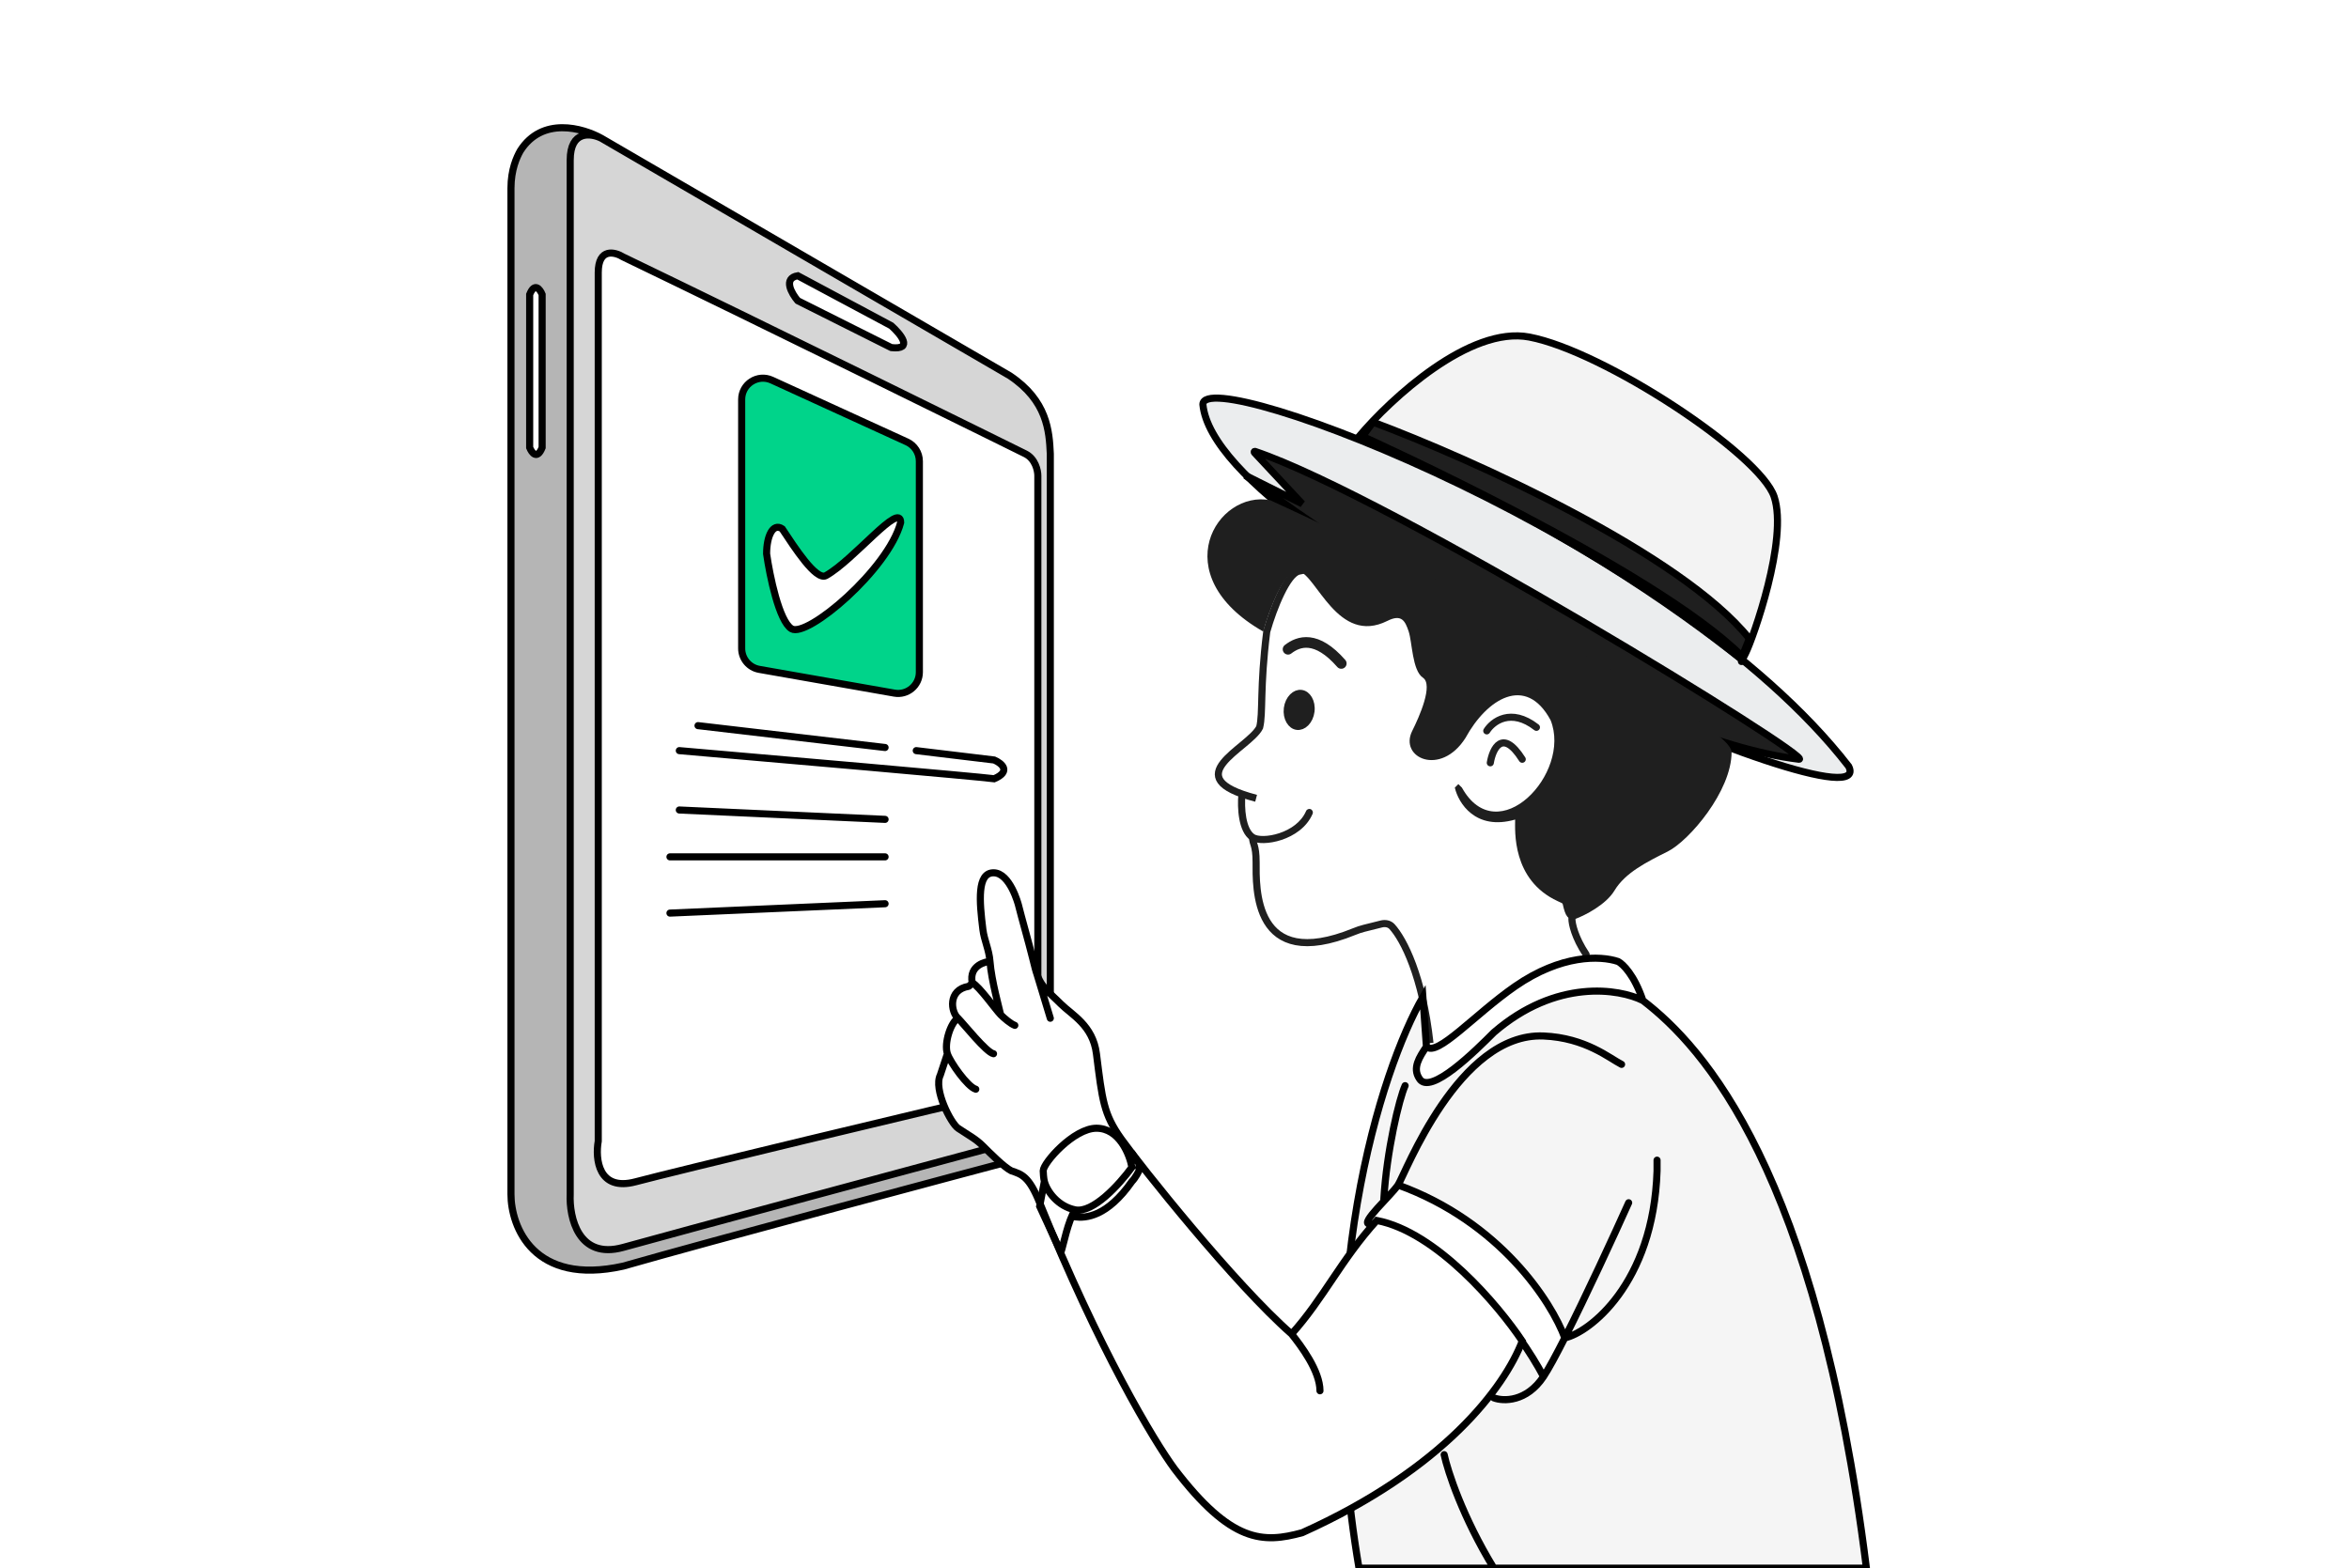 <svg width="331" height="221" viewBox="0 0 331 221" fill="none" xmlns="http://www.w3.org/2000/svg">
<rect x="0" y="0" width="331" height="221" fill="#808080" stroke="none"/>
<g clip-path="url(#clip0_1795_277)">
<rect width="331" height="221" fill="white"/>
<path d="M169.5 57C169.5 51 235.7 76 260.5 108C265.5 118 171.5 77.5 169.5 57Z" fill="#EBEDEE" stroke="black"/>
<path d="M191.5 61.5C196 56.167 207.1 45.9 215.5 47.5C226 49.5 248 64 250 70C252 76 247 90 246 92L245.5 93C236.667 86 219.5 73.5 191.5 61.5Z" fill="#F3F3F3"/>
<path d="M246 92C247 90 252 76 250 70C248 64 226 49.5 215.5 47.5C207.1 45.9 196 56.167 191.5 61.5C219.5 73.5 236.667 86 245.5 93M246 92C245.2 93.6 245.333 93.333 245.5 93M246 92L245.5 93" stroke="black"/>
<path d="M193.5 59.5C207.333 64.667 236.9 78 246.5 90L245.5 92.5C233 80 192 61.5 192 61.5C192 61.5 193.333 59.667 193.5 59.5Z" fill="#1F1F1F" stroke="black"/>
<path d="M176.846 63.614C176.748 63.581 176.693 63.707 176.764 63.783L183.5 71L175.5 67C191.833 79.167 230.3 104.2 253.5 107C255.985 107 195.747 69.959 176.846 63.614Z" fill="#1F1F1F" stroke="black"/>
<path d="M179 70.5C171.5 69 164 81 178 89C178.834 86 181 80.1 183 80.5C185.5 81 188.5 91 195.5 87.5C197.5 86.5 198 87.5 198.5 89C199 90.5 199 94.5 200.5 95.5C202 96.5 200 101 199 103C197.103 106.795 203 109.5 206.5 104C209.5 98.5 215 95 218.5 101.5C221.5 109 211 120 206 111L205.5 110.5L205 111C205.5 113.167 207.9 117.1 213.5 115.5C213.5 117 213 124 219.5 127C220.5 127.5 220 127 220.5 128.5C220.9 129.7 221.667 129.667 222 129.5C223.333 129 226.3 127.5 227.5 125.5C229 123 232 121.5 235 120C238 118.5 244 111.5 244 106C244 101.6 200.667 80.5 179 70.5Z" fill="#1F1F1F"/>
<path d="M176.999 112.5C165.5 109.5 175.999 105.5 177.5 102.5C178 100.5 177.5 97 178.5 89C179.5 85.5 181.4 80.9 183 80.5C184.6 80.1 186 80.333 186.5 80.5" stroke="#1F1F1F"/>
<path d="M176.496 118L176.773 117.584L176.496 118ZM184.958 114.697C185.067 114.444 184.95 114.15 184.696 114.041C184.442 113.932 184.148 114.049 184.039 114.303L184.958 114.697ZM174.499 111.955C174.413 112.904 174.412 114.201 174.63 115.402C174.842 116.571 175.288 117.796 176.219 118.416L176.773 117.584C176.204 117.204 175.817 116.345 175.614 115.223C175.416 114.132 175.415 112.929 175.495 112.045L174.499 111.955ZM176.219 118.416C176.677 118.722 177.375 118.829 178.1 118.815C178.848 118.801 179.717 118.654 180.585 118.366C182.308 117.794 184.129 116.627 184.958 114.697L184.039 114.303C183.365 115.873 181.843 116.895 180.27 117.417C179.489 117.676 178.721 117.803 178.08 117.815C177.416 117.828 176.972 117.717 176.773 117.584L176.219 118.416Z" fill="#1F1F1F"/>
<path d="M176.5 118C176.5 119 177 119 177 121.5C177 124.98 176.516 137.11 190.804 131.293C191.26 131.107 191.74 130.94 192.217 130.821L194.642 130.215C195.188 130.078 195.776 130.173 196.154 130.591C197.808 132.419 200.453 137.579 201.5 147" stroke="#1F1F1F"/>
<path fill-rule="evenodd" clip-rule="evenodd" d="M84.299 41.942V160.822C83.86 163.317 84.299 167.955 89.571 166.546C94.843 165.137 129.256 156.86 146.243 152.897V67.039C146.243 66.305 145.892 64.661 144.486 63.957C143.08 63.252 106.413 45.17 87.816 36.218C86.644 35.484 84.299 34.897 84.299 38.419V41.942ZM129.549 65.003C129.549 63.829 128.864 62.763 127.796 62.275L108.756 53.57C106.769 52.662 104.509 54.114 104.509 56.298V91.378C104.509 92.835 105.555 94.081 106.989 94.333L126.03 97.681C127.866 98.004 129.549 96.591 129.549 94.726V65.003Z" fill="white"/>
<path fill-rule="evenodd" clip-rule="evenodd" d="M142.289 52.949L84.74 19.486C83.276 18.753 80.347 18.342 80.347 22.568V168.308C80.201 171.536 81.49 177.554 87.816 175.793C94.141 174.031 130.574 164.198 148 159.502V63.957C147.854 60.728 147.561 56.471 142.289 52.949ZM84.299 160.822V41.942V38.419C84.299 34.897 86.644 35.484 87.816 36.218C106.413 45.17 143.08 63.252 144.486 63.957C145.892 64.661 146.243 66.305 146.243 67.039V152.897C129.256 156.86 94.843 165.137 89.571 166.546C84.299 167.955 83.86 163.317 84.299 160.822ZM125.595 45.904L112.416 38.859C110.308 39.212 111.538 41.355 112.416 42.382L125.595 48.986C128.758 49.339 126.913 47.078 125.595 45.904Z" fill="#D6D6D6"/>
<path fill-rule="evenodd" clip-rule="evenodd" d="M80.347 22.568C80.347 18.342 83.276 18.753 84.74 19.486C82.104 18.019 76.393 16.404 73.318 21.247C72.817 22.128 72 23.889 72 26.531V168.308C72 172.857 75.164 181.252 87.816 178.434C100.116 174.912 133.064 166.106 148 162.143V159.502C130.574 164.198 94.141 174.031 87.816 175.793C81.49 177.554 80.201 171.536 80.347 168.308V22.568ZM74.636 63.076V41.501C75.339 39.74 76.1 40.767 76.393 41.501V63.076C75.69 64.837 74.929 63.81 74.636 63.076Z" fill="#B5B5B5"/>
<path fill-rule="evenodd" clip-rule="evenodd" d="M104.509 56.298C104.509 54.114 106.769 52.662 108.756 53.57L127.796 62.275C128.864 62.763 129.549 63.829 129.549 65.003V94.726C129.549 96.591 127.866 98.004 126.03 97.681L106.989 94.333C105.555 94.081 104.509 92.835 104.509 91.378V56.298ZM111.538 88.613C109.78 87.557 108.462 81.128 108.023 78.046C108.023 75.581 108.902 73.643 110.22 74.524C111.977 77.166 114.964 81.833 116.37 81.128C120.324 78.927 126.913 70.561 126.913 73.643C125.156 80.248 113.734 89.934 111.538 88.613Z" fill="#00D48A"/>
<path d="M84.299 41.942V160.822C83.86 163.317 84.299 167.955 89.571 166.546C94.843 165.137 129.256 156.86 146.243 152.897V67.039C146.243 66.305 145.892 64.661 144.486 63.957C143.08 63.252 106.413 45.17 87.816 36.218C86.644 35.484 84.299 34.897 84.299 38.419M84.299 41.942C84.299 42.235 84.299 41.942 84.299 38.419M84.299 41.942V38.419M84.74 19.486L142.289 52.949C147.561 56.471 147.854 60.728 148 63.957V159.502M84.74 19.486C83.276 18.753 80.347 18.342 80.347 22.568M84.74 19.486C82.104 18.019 76.393 16.404 73.318 21.247C72.817 22.128 72 23.889 72 26.531V168.308C72 172.857 75.164 181.252 87.816 178.434C100.116 174.912 133.064 166.106 148 162.143V159.502M80.347 22.568C80.347 26.795 80.347 121.489 80.347 168.308M80.347 22.568V168.308M80.347 168.308C80.201 171.536 81.49 177.554 87.816 175.793C94.141 174.031 130.574 164.198 148 159.502M125.595 48.986C128.758 49.339 126.913 47.078 125.595 45.904L112.416 38.859C110.308 39.212 111.538 41.355 112.416 42.382M125.595 48.986C124.19 48.282 116.224 44.29 112.416 42.382M125.595 48.986L112.416 42.382M98.358 102.263L124.717 105.345M129.11 105.785L140.092 107.106C141.118 107.546 142.553 108.691 140.092 109.748C137.281 109.395 109.341 106.959 95.722 105.785M95.722 114.151L124.717 115.472M94.405 120.755H124.717M94.405 128.681L124.717 127.36M74.636 41.501V63.076C74.929 63.81 75.69 64.837 76.393 63.076V41.501C76.1 40.767 75.339 39.74 74.636 41.501ZM108.023 78.046C108.462 81.128 109.78 87.557 111.538 88.613C113.734 89.934 125.156 80.248 126.913 73.643C126.913 70.561 120.324 78.927 116.37 81.128C114.964 81.833 111.977 77.166 110.22 74.524C108.902 73.643 108.023 75.581 108.023 78.046ZM106.989 94.333L126.03 97.681C127.866 98.004 129.549 96.591 129.549 94.726V65.003C129.549 63.829 128.864 62.763 127.796 62.275L108.756 53.57C106.769 52.662 104.509 54.114 104.509 56.298V91.378C104.509 92.835 105.555 94.081 106.989 94.333Z" stroke="black" stroke-linecap="round"/>
<path d="M184.732 100.254C184.647 100.933 184.36 101.502 183.988 101.878C183.617 102.253 183.185 102.417 182.774 102.366C182.364 102.314 181.986 102.047 181.719 101.591C181.453 101.135 181.317 100.513 181.402 99.834C181.488 99.156 181.775 98.586 182.146 98.211C182.517 97.835 182.95 97.671 183.36 97.723C183.77 97.775 184.149 98.041 184.415 98.497C184.681 98.953 184.818 99.576 184.732 100.254Z" fill="#1F1F1F" stroke="#1F1F1F"/>
<path d="M181.5 91.5C183 90.333 185.5 89.5 189 93.5" stroke="#1F1F1F" stroke-width="1.5" stroke-linecap="round"/>
<path d="M210 107.5C210.333 105.5 211.7 102.6 214.5 107M221.5 129.5C221.5 130.167 221.9 132.1 223.5 134.5M209.5 103C210.333 101.667 212.9 99.7 216.5 102.5" stroke="#1F1F1F" stroke-linecap="round"/>
<path fill-rule="evenodd" clip-rule="evenodd" d="M200.999 147.5L200.499 140.5C194.665 150.667 184.699 181 191.499 221H210.497H262.999C255.999 165 239.999 147.5 231.499 141C228.165 139.333 219.299 137.9 210.499 145.5C207.999 148 201.499 154.5 199.999 152C198.999 150.5 199.999 149 200.999 147.5ZM220.497 188.545C219.267 190.972 218.201 192.944 217.497 194C214.164 187.667 204.597 174.5 192.997 172.5C191.497 172.5 195.997 168.5 196.997 167C211.396 172.2 218.663 183.53 220.497 188.545Z" fill="#F5F5F5"/>
<path d="M210.497 197C211.831 197.5 215.097 197.6 217.497 194M217.497 194C218.201 192.944 219.267 190.972 220.497 188.545M217.497 194C214.164 187.667 204.597 174.5 192.997 172.5C191.497 172.5 195.997 168.5 196.997 167M229.497 169.5C227.377 174.211 223.46 182.699 220.497 188.545M220.497 188.545C223.831 187.863 232.997 181 233.497 165C233.497 163.8 233.497 163.5 233.497 163.5M220.497 188.545C218.663 183.53 211.396 172.2 196.997 167M196.997 167C197.997 165.5 205.499 145.5 217.499 146C223.443 146.248 226.832 149.167 228.499 150M200.999 147.5L200.499 140.5C194.665 150.667 184.699 181 191.499 221M200.999 147.5C202.499 149 207.788 142.954 213.499 139C219.999 134.5 225.499 134.667 227.999 135.5C228.665 135.833 230.299 137.4 231.499 141M200.999 147.5C199.999 149 198.999 150.5 199.999 152C201.499 154.5 207.999 148 210.499 145.5C219.299 137.9 228.165 139.333 231.499 141M231.499 141C239.999 147.5 255.999 165 262.999 221M262.999 221C249.988 221 227.276 221 210.497 221M262.999 221H210.497M191.499 221C194.883 221 201.913 221 210.497 221M191.499 221H210.497M203.496 205C203.997 207.333 206.098 213.8 210.497 221M197.996 153C197.163 154.833 195.396 162.2 194.996 169" stroke="black" stroke-linecap="round"/>
<path d="M214.5 189C212 195.5 203.5 207 183.5 216C178 217.5 173.5 217.5 165.5 207C162.667 203.167 154.9 190.3 146.5 169.5C144.998 165.782 143.998 165.5 142.5 165C141.51 164.506 139.566 162.565 138.536 161.536L138.5 161.5C137.498 160.5 136.498 160 135.001 159C133.996 158.329 131.502 153.5 132.502 151.5L133.498 148.5C132.996 147 134.001 144 135.001 143.5C134.001 142.667 133.5 139.5 136.5 139C136.573 138.988 137 138.5 137 138.5C136.5 136 139 135.5 139.5 135.5C139.371 133.813 138.692 132.532 138.5 131C138 127 137.67 123 139.998 123C142.326 123 143.5 127.5 143.5 127.5C144 129.5 144.879 132.527 145.498 135C145.643 135.577 145.766 136.07 145.878 136.5L146.121 137.303C146.788 139.188 147.785 139.785 149.5 141.5C151 143 154 144.5 154.5 148.5C155.316 155.026 155.5 157 158 160.5C160.742 164.338 174 181 182 188C186.5 183 189 177.5 194 172C202.4 173.6 211.166 184 214.5 189Z" fill="white"/>
<path d="M182 188C186.5 183 189 177.5 194 172C202.4 173.6 211.166 184 214.5 189C212 195.5 203.5 207 183.5 216C178 217.5 173.5 217.5 165.5 207C162.667 203.167 154.9 190.3 146.5 169.5C144.998 165.782 143.998 165.5 142.5 165C141.498 164.5 139.52 162.519 138.5 161.5C137.498 160.5 136.498 160 135.001 159C133.996 158.329 131.502 153.5 132.502 151.5L133.498 148.5M182 188C174 181 160.742 164.338 158 160.5C155.5 157 155.316 155.026 154.5 148.5C154 144.5 151 143 149.5 141.5C147.563 139.563 146.542 139.052 145.878 136.5M182 188C183.333 189.667 185.998 193.2 185.998 196M137.5 153.5C136.334 153.167 133.899 149.7 133.498 148.5M133.498 148.5C132.996 147 134.001 144 135.001 143.5M135.001 143.5C135.801 144.3 138.998 148.333 139.998 148.5M135.001 143.5C134.001 142.667 133.5 139.5 136.5 139C136.573 138.988 137 138.5 137 138.5M143 144.5C142.4 144.275 141.5 143.5 141 143M141 143C140.83 142.192 139.708 138.217 139.5 135.5M141 143C140.286 142.286 138 139 137 138.5M145.878 136.5C145.766 136.07 145.643 135.577 145.498 135C144.879 132.527 144 129.5 143.5 127.5C143.5 127.5 142.326 123 139.998 123C137.67 123 138 127 138.5 131C138.692 132.532 139.371 133.813 139.5 135.5M145.878 136.5L148 143.5M139.5 135.5C139 135.5 136.5 136 137 138.5" stroke="black" stroke-linecap="round"/>
<path d="M151.5 170.5C154 171 157.667 167 159.5 164.5C159.167 162.667 157.7 159 154.5 159C151.3 159 147 163.883 147 165C147 165.225 147.051 166.078 147.164 166.5M151.5 170.5C149.098 170.02 147.552 167.951 147.164 166.5M151.5 170.5C150.5 172 149.833 175.5 149.5 176.5L146.5 170L147.164 166.5M151.5 170.5V171.5C153 171.667 156 171.5 159.5 166.5C160 166 160.5 165 160.5 165V164L159.5 162.5" stroke="black" stroke-linecap="round"/>
</g>
<defs>
<clipPath id="clip0_1795_277">
<rect width="331" height="221" fill="white"/>
</clipPath>
</defs>
</svg>
